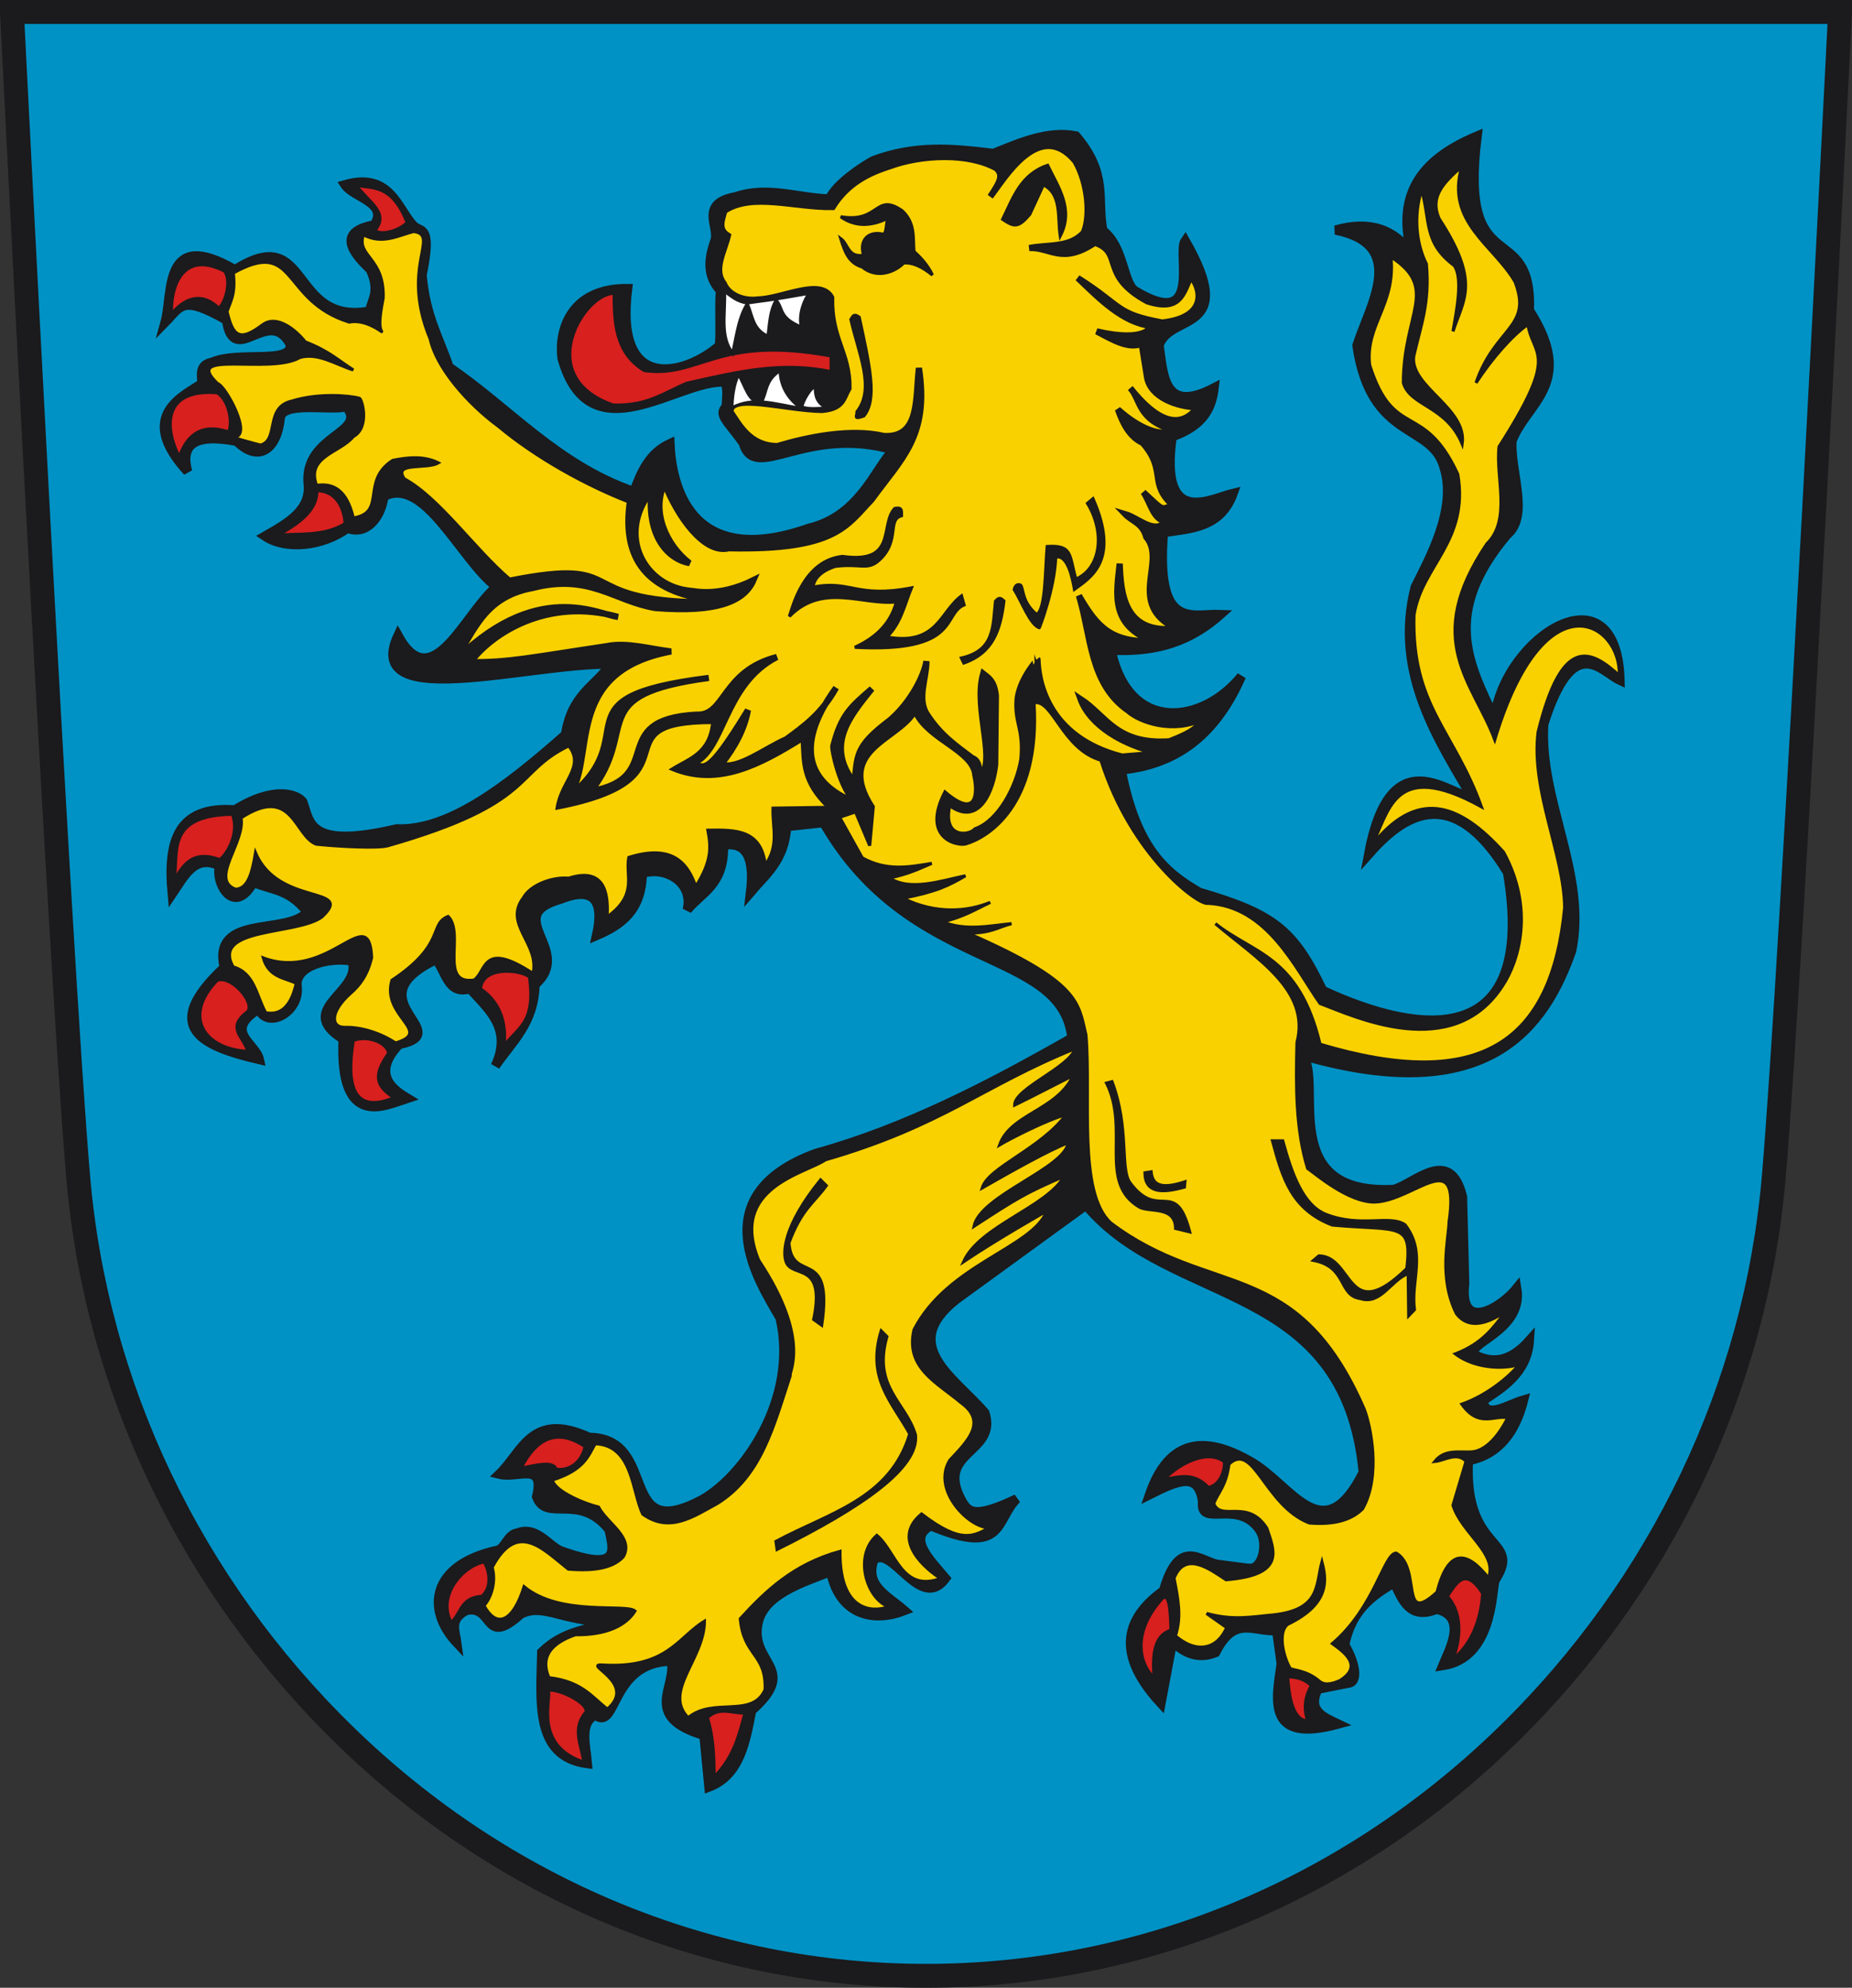 <?xml version="1.0" encoding="UTF-8" standalone="no"?>
<!-- Created with Inkscape (http://www.inkscape.org/) -->
<svg
   xmlns:dc="http://purl.org/dc/elements/1.1/"
   xmlns:cc="http://creativecommons.org/ns#"
   xmlns:rdf="http://www.w3.org/1999/02/22-rdf-syntax-ns#"
   xmlns:svg="http://www.w3.org/2000/svg"
   xmlns="http://www.w3.org/2000/svg"
   xmlns:sodipodi="http://sodipodi.sourceforge.net/DTD/sodipodi-0.dtd"
   xmlns:inkscape="http://www.inkscape.org/namespaces/inkscape"
   version="1.0"
   width="633.173"
   height="679.441"
   id="svg2784"
   sodipodi:version="0.32"
   inkscape:version="0.46"
   sodipodi:docname="schöm.svg"
   inkscape:output_extension="org.inkscape.output.svg.inkscape">
  <rect width="100%" height="100%" fill="#333333" stroke="none"/>
  <sodipodi:namedview
     inkscape:window-height="850"
     inkscape:window-width="1424"
     inkscape:pageshadow="2"
     inkscape:pageopacity="0.0"
     guidetolerance="10.0"
     gridtolerance="10.0"
     objecttolerance="10.0"
     borderopacity="1.0"
     bordercolor="#666666"
     pagecolor="#ffffff"
     id="base"
     showgrid="false"
     inkscape:zoom="0.69033779"
     inkscape:cx="106.80801"
     inkscape:cy="333.1604"
     inkscape:window-x="0"
     inkscape:window-y="14"
     inkscape:current-layer="svg2784"
     showguides="true"
     inkscape:guide-bbox="true" />
  <defs
     id="defs2786">
    <inkscape:perspective
       sodipodi:type="inkscape:persp3d"
       inkscape:vp_x="0 : 339.72055 : 1"
       inkscape:vp_y="0 : 1000 : 0"
       inkscape:vp_z="633.17328 : 339.72055 : 1"
       inkscape:persp3d-origin="316.58664 : 226.48037 : 1"
       id="perspective25" />
    <clipPath
       id="clipPath223">
      <path
         d="M 404.161,505.122 L 404.161,338.712 L 559.342,338.712 L 559.342,505.122"
         id="path225" />
    </clipPath>
    <inkscape:perspective
       id="perspective2462"
       inkscape:persp3d-origin="372.04724 : 350.78739 : 1"
       inkscape:vp_z="744.09448 : 526.18109 : 1"
       inkscape:vp_y="0 : 1000 : 0"
       inkscape:vp_x="0 : 526.18109 : 1"
       sodipodi:type="inkscape:persp3d" />
    <inkscape:perspective
       id="perspective8672"
       inkscape:persp3d-origin="372.04724 : 350.78739 : 1"
       inkscape:vp_z="744.09448 : 526.18109 : 1"
       inkscape:vp_y="0 : 1000 : 0"
       inkscape:vp_x="0 : 526.18109 : 1"
       sodipodi:type="inkscape:persp3d" />
    <inkscape:perspective
       id="perspective3387"
       inkscape:persp3d-origin="372.04724 : 350.78739 : 1"
       inkscape:vp_z="744.09448 : 526.18109 : 1"
       inkscape:vp_y="0 : 1000 : 0"
       inkscape:vp_x="0 : 526.18109 : 1"
       sodipodi:type="inkscape:persp3d" />
  </defs>
  <path
     d="M 1.376,5.52 C 1.376,5.52 17.549,328.394 24.037,403.875 C 30.198,475.584 62.547,543.303 115.123,594.557 C 169.524,647.594 240.106,676.795 313.876,676.795 C 387.642,676.795 458.236,647.594 512.629,594.557 C 565.205,543.303 597.55,475.584 603.707,403.875 C 610.199,328.394 626.384,5.52 626.384,5.52 L 1.376,5.52"
     id="path255"
     style="fill:#0067a9;fill-opacity:1;fill-rule:nonzero;stroke:none" />
  <path
     d="M 4.083,4.083 C 4.083,4.083 20.255,326.957 26.743,402.438 C 32.904,474.147 65.253,541.867 117.829,593.12 C 172.23,646.157 242.812,675.358 316.583,675.358 C 390.349,675.358 460.943,646.157 515.336,593.12 C 567.912,541.867 600.257,474.147 606.414,402.438 C 612.906,326.957 629.09,4.083 629.09,4.083 L 4.083,4.083 z"
     id="path393"
     style="fill:#0092c5;fill-opacity:1;stroke:#1b1a1c;stroke-width:8.166;stroke-linecap:butt;stroke-linejoin:miter;stroke-miterlimit:4;stroke-dasharray:none;stroke-opacity:1" />
  <path
     style="fill:#1b1a1c;fill-opacity:1;fill-rule:evenodd;stroke:#1b1a1c;stroke-width:3.183;stroke-linecap:butt;stroke-linejoin:miter;stroke-miterlimit:4;stroke-dasharray:none;stroke-opacity:1"
     d="M 429.596,536.466 L 415.727,534.641 C 409.448,532.821 402.865,526.153 397.796,543.711 C 387.199,551.342 379.235,563.205 396.905,582.242 L 400.874,561.113 C 404.511,564.806 409.459,567.379 415.578,564.867 C 422.121,552.006 428.282,557.84 436.481,557.369 L 438.043,568.708 C 436.027,582.049 433.384,595.867 457.503,589.296 C 452.445,586.891 446.919,584.754 450.547,577.387 L 460.803,575.345 C 464.568,575.152 463.419,568.371 459.717,562.225 C 462.154,550.312 469.233,545.362 476.694,540.986 C 479.505,547.233 482.15,553.747 491.182,550.042 C 502.002,552.603 495.339,564.145 493.232,569.335 C 510.424,566.703 509.897,544.434 511.105,540.197 C 520.823,525.4 500.424,531.118 502.014,499.283 C 512.455,497.205 518.113,489.546 520.897,478.534 C 515.425,480.101 507.811,485.417 507.043,478.751 C 513.588,474.454 522.145,469.294 522.865,458.214 C 516.053,465.857 510.195,465.864 504.652,463.343 C 499.545,459.438 521.082,455.363 518.552,440.341 C 513.29,446.926 498.786,455.874 500.743,438.646 L 499.994,409.08 C 495.746,391.421 483.352,404.914 476.437,406.574 C 436.227,408.562 452.457,370.24 445.417,360.77 C 509.343,379.193 528.274,350.562 537.309,325.024 C 542.774,299.004 526.116,273.565 527.784,247.48 C 537.929,215.604 547.392,229.53 553.842,232.532 C 552.797,193.066 514.402,217.549 510.95,245.444 C 502.14,226.837 492.646,209.58 515.268,182.74 C 522.942,176.358 516.375,161.432 516.908,150.766 C 521.867,137.545 538.994,131.168 522.865,106.084 C 523.971,73.902 498.639,97.061 504.993,46.509 C 487.71,53.766 476.733,64.964 482.652,86.722 C 476.798,78.389 468.317,75.311 456.636,78.633 C 481.6,83.679 468.437,104.051 463.933,118.096 C 468.662,150.859 489.584,144.477 493.72,159.799 C 498.357,174.164 488.18,191.808 483.841,200.709 C 476.325,230.049 492.006,253.107 503.161,272.403 C 495.595,272.085 475.373,251.765 467.908,292.011 C 479.229,279.208 496.06,266.472 515.418,298.215 C 525.63,358.926 485.886,354.243 452.193,338.545 C 442.356,317.944 435.582,312.447 410.037,305.011 C 398.96,298.562 388.509,290.506 383.313,263.167 C 400.215,261.452 414.779,253.195 424.416,231.139 C 411.098,247.633 385.893,250.839 379.884,222.257 C 392.346,222.731 404.807,221.112 417.269,210.041 C 407.412,209.65 395.097,215.814 397.757,182.043 C 407.225,180.625 417.307,180.434 421.587,168.639 C 413.962,170.444 396.308,180.763 400.736,149.277 C 411.617,145.458 414.309,139.3 415.083,132.593 C 398.039,141.438 397.802,128.894 396.267,117.999 C 400.057,106.848 423.513,114.205 405.204,82.254 C 402.21,86.419 411.528,113.524 388.136,99.464 C 383.917,96.928 384.362,84.346 377.055,78.825 C 374.879,68.293 379.088,59.585 367.819,46.455 C 358.436,44.621 349.053,48.628 339.671,52.466 C 325.273,50.708 313.011,49.595 298.613,54.916 C 295.584,56.552 286.049,62.56 283.567,68.021 C 272.43,67.682 262.575,63.501 251.438,67.291 C 238.73,69.565 246.223,77.791 244.381,82.415 C 242.095,88.881 241.752,94.48 246.417,99.461 C 245.731,101.113 246.578,117.564 245.811,118.271 C 234.592,128.013 209.964,135.144 214.562,98.637 C 194.574,98.499 190.994,113.523 192.159,122.468 C 201.626,156.195 231.848,129.476 247.94,130.604 C 248.908,133.435 248.412,136.265 248.284,139.096 C 245.302,141.676 248.96,144.163 254.086,151.377 C 258.071,165.291 275.136,145.054 305.415,153.745 C 299.112,160.474 293.833,176.402 276.583,180.569 C 235.138,195.144 229.594,164.704 229.033,151.644 C 222.001,154.905 219.184,161.328 216.757,168.043 C 190.526,158.989 174.454,139.775 153.497,125.446 C 150.179,115.469 145.512,108.19 144.294,94.012 C 147.876,76.523 143.773,79.535 141.483,77.237 C 135.963,71.695 133.616,58.636 117.909,63.159 C 120.855,67.597 132.863,69.188 128.001,76.848 C 117.322,78.851 117.975,84.081 126.596,92.079 C 130.018,99.466 127.244,102.206 126.343,106.351 C 98.715,111.294 106.325,75.61 80.332,92.209 C 55.431,77.718 59.242,100.109 56.436,110.239 C 62.025,104.57 62.177,100.762 77.444,109.408 C 79.899,126.236 91.887,104.135 99.212,117.678 C 100.215,124.71 81.37,119.842 72.408,123.867 C 68.171,124.684 68.818,127.944 69.115,131.027 C 62.871,135.346 46.503,141.95 64.134,161.192 C 61.726,152.403 65.817,147.946 80.941,150.844 C 88.525,158.389 94.792,153.411 95.792,142.971 C 96.373,136.904 113.492,140.542 118.392,138.992 C 125.871,148.119 104.088,148.587 105.336,165.143 C 106.514,174.232 98.544,178.747 90.582,183.266 C 97.661,188.027 110.186,186.813 118.787,180.554 C 125.258,183.093 130.245,176.991 131.235,169.689 C 145.15,162.437 157.323,191.042 169.708,200.621 C 159.018,209.378 147.793,238.64 136.064,217.255 C 123.744,243.631 180.513,226.631 208.777,226.991 C 203.48,234.715 195.53,237.13 193.35,251.088 C 173.23,268.856 153.432,284.05 135.625,283.322 C 105.151,290.436 106.094,281.013 103.501,274.04 C 101.658,271.604 93.871,268.408 80.315,276.831 C 60.908,275.456 57.187,287.154 58.882,305.584 C 63.009,299.505 66.456,291.894 75.077,295.926 C 73.424,301.93 80.037,313.422 86.635,301.564 C 92.769,304.3 98.903,303.79 105.037,311.792 C 97.927,319.841 72.434,312.223 76.667,330.692 C 54.478,351.375 69.355,357.644 88.685,362.181 C 87.476,356.596 76.15,352.568 88.455,344.904 C 91.431,351.952 102.66,345.974 101.578,337.102 C 100.734,330.18 112.28,327.046 120.426,328.487 C 123.778,339.133 100.702,344.909 117.313,355.157 C 115.977,386.174 131.529,377.893 139.309,375.397 C 135.453,373.06 126.31,367.66 136.488,356.989 C 156.544,352.923 120.276,341.85 149.029,328.003 C 152.499,331.927 153.021,340.27 160.663,337.936 C 167.103,345.137 175.282,351.549 169.347,364.376 C 174.92,356.151 182.548,349.983 182.916,336.554 C 196.489,324.851 171.103,313.118 191.61,307.371 C 203.273,302.679 206.596,308.169 203.948,319.772 C 212.233,316.223 219.38,311.374 219.572,298.575 C 227.335,295.887 237.292,301.548 234.959,311.008 C 239.996,304.922 247.657,302.511 247.336,288.922 C 255.316,287.55 257.991,293.473 256.61,304.973 C 261.816,298.861 268.173,294.188 268.948,282.538 L 281.575,281.163 C 311.227,332.979 363.177,323.487 366.48,354.812 C 338.265,370.906 309.638,385.764 278.895,394.273 C 240.137,408.591 259.396,437.833 266.691,450.458 C 273.196,478.204 254.007,504.954 239.882,512.687 C 210.61,528.181 225.737,491.563 201.411,491.305 C 181.683,482.218 178.562,496.381 170.689,503.89 C 177.129,505.501 186.433,499.398 183.468,511.591 C 186.621,520.571 198.078,510.012 208.259,522.883 C 209.615,529.702 212.602,537.574 191.841,530.125 C 187.838,528.689 183.43,521.41 176.999,523.989 C 173.435,524.406 172.734,529.321 170.043,529.908 C 147.337,534.859 145.49,550.164 156.206,561.567 C 155.706,557.703 153.415,553.641 159.357,550.493 C 168.966,548.343 165.168,563.357 178.003,551.744 C 185.749,547.716 192.433,554.361 208.605,554.39 C 200.813,557.331 193.022,557.18 185.23,564.689 C 184.849,581.863 182.68,600.466 200.82,602.823 C 200.276,596.43 198.019,589.01 203.503,586.234 C 211.119,592.007 208.503,568.19 229.456,567.795 C 231.615,576.436 219.219,586.789 240.668,593.161 L 242.381,610.832 C 253.1,606.791 254.952,594.978 256.953,584.709 C 273.702,570.035 255.898,568.726 259.244,554.39 C 261.574,545.281 272.956,541.344 283.982,537.205 C 287.212,552.744 299.35,554.415 309.249,550.504 C 303.506,545.454 295.605,542.082 298.727,533.233 C 305.021,527.749 314.715,551.205 323.287,539.496 C 317.626,532.778 310.333,525.763 318.216,521.507 C 343.535,532.21 340.259,519.59 347.597,512.311 C 333.821,518.889 331.175,517.173 328.965,513.254 C 319.196,495.927 341.269,496.948 336.692,482.899 C 326.399,470.801 306.807,459.841 327.161,443.99 L 371.273,411.94 C 400.728,447.162 459.779,437.131 466.096,503.247 C 452.248,530.799 441.522,507.284 427.433,499.504 C 411.905,490.58 399.592,491.758 392.995,510.901 C 403.355,505.674 409.731,503.238 411.166,513.311 C 410.025,522.771 424.13,511.303 431.425,524.197"
     id="path2470"
     sodipodi:nodetypes="ccccccccccccccccccccccccccccccccccccccccccccccccccccccsccccccccccccccccccccsccccccccccccscccccccccccccccccccsccccccccccccccccccccccccscsccccccccccccccccccscccccccc" />
  <path
     style="fill:#f9d100;fill-opacity:1;fill-rule:evenodd;stroke:#1b1a1c;stroke-width:1.061px;stroke-linecap:butt;stroke-linejoin:miter;stroke-opacity:1"
     d="M 241.034,205.386 C 194.758,204.944 216.104,189.593 174.237,197.933 C 162.225,187.687 150.213,170.189 138.201,163.66 C 134.16,157.759 146.04,160.547 149.833,158.207 C 145.066,155.844 139.743,156.265 134.284,157.362 C 123.239,164.453 132.322,175.188 120.785,177.064 C 118.562,167.485 113.953,165.062 108.25,165.922 C 104.433,156.045 116.413,154.675 120.785,149.208 C 126.611,146.042 123.681,135.944 122.786,136.124 C 119.079,135.118 108.44,134.363 99.858,137.087 C 90.423,139.098 95.544,150.43 89.071,152.147 C 89.071,152.147 78.096,149.318 79.953,149.326 C 86.552,149.355 77.201,131.913 74.357,131.101 C 61.879,119.243 92.35,128.138 102.441,122.22 C 108.556,120.382 114.671,124.505 120.785,126.458 C 115.666,123.259 112.602,120.06 104.357,116.862 C 101.241,112.956 94.711,107.323 89.752,111.051 C 82.025,116.859 79.661,115.187 77.607,106.494 C 78.763,102.96 80.58,100.747 79.775,93.291 C 101.731,81.115 95.868,102.774 119.392,110.089 C 124.936,108.923 130.79,113.605 130.7,113.523 C 128.922,111.891 130.463,104.89 130.999,101.851 C 131.442,87.925 121.759,87.76 124.213,80.232 C 130.811,83.731 136.233,80.367 141.475,79.126 C 150.649,80.455 136.764,91.106 147.106,115.947 C 149.233,125.639 159.702,137.848 170.345,145.661 C 183.334,156.539 200.578,165.976 214.807,171.493 C 212.269,189.559 219.166,201.963 241.034,205.386 z"
     id="path3246"
     sodipodi:nodetypes="cccccccccccsccccscccsccccccc" />
  <path
     style="fill:#d8201f;fill-opacity:1;fill-rule:evenodd;stroke:#1b1a1c;stroke-width:1.061px;stroke-linecap:butt;stroke-linejoin:miter;stroke-opacity:1"
     d="M 128.207,78.714 C 129.884,80.537 136.069,79.182 139.203,76.096 C 133.879,62.494 126.985,64.583 121.661,63.267 C 126.18,69.288 133.136,72.692 128.207,78.714 z"
     id="path3248"
     sodipodi:nodetypes="cccc" />
  <path
     style="fill:#d8201f;fill-opacity:1;fill-rule:evenodd;stroke:#1b1a1c;stroke-width:1.061px;stroke-linecap:butt;stroke-linejoin:miter;stroke-opacity:1"
     d="M 74.764,105.293 C 76.866,103.982 79.298,96.344 76.844,92.694 C 61.92,85.114 58.247,98.835 58.634,107.296 C 62.77,102.399 68.45,99.335 74.764,105.293 z"
     id="path3250"
     sodipodi:nodetypes="cccc" />
  <path
     style="fill:#d8201f;fill-opacity:1;fill-rule:evenodd;stroke:#1b1a1c;stroke-width:1.215px;stroke-linecap:butt;stroke-linejoin:miter;stroke-opacity:1"
     d="M 78.089,147.737 C 79.76,145.546 78.709,136.829 74.234,134.153 C 54.141,132.653 56.793,148.026 61.342,156.412 C 63.5,149.761 68.246,144.323 78.089,147.737 z"
     id="path3252"
     sodipodi:nodetypes="cccc" />
  <path
     style="fill:#d8201f;fill-opacity:1;fill-rule:evenodd;stroke:#1b1a1c;stroke-width:1.061px;stroke-linecap:butt;stroke-linejoin:miter;stroke-opacity:1"
     d="M 94.957,182.915 C 101.496,179.334 108.532,174.692 108.309,167.73 C 114.86,167.705 117.67,173.479 117.996,178.988 C 110.753,183.448 102.2,182.312 94.957,182.915 z"
     id="path3254"
     sodipodi:nodetypes="cccc" />
  <path
     style="fill:#d8201f;fill-opacity:1;fill-rule:evenodd;stroke:#1b1a1c;stroke-width:1.061px;stroke-linecap:butt;stroke-linejoin:miter;stroke-opacity:1"
     d="M 209.974,100.283 C 209.994,109.912 210.218,120.612 220.316,126.675 C 239.463,129.276 245.044,114.43 284.156,121.682 L 284.156,127.031 C 267.146,123.548 252.888,126.927 234.939,130.954 C 227.246,134.049 221.667,138.834 209.617,138.444 C 181.7,128.741 199.945,99.895 209.974,100.283 z"
     id="path3416"
     sodipodi:nodetypes="ccccccc" />
  <path
     style="fill:#f9d100;fill-opacity:1;fill-rule:evenodd;stroke:#1b1a1c;stroke-width:1.061px;stroke-linecap:butt;stroke-linejoin:miter;stroke-opacity:1"
     d="M 194.445,254.95 C 200.121,262.044 191.821,266.965 190.455,276.234 C 241.37,266.4 203.256,247.096 243.664,246.968 C 242.579,257.644 235.468,259.284 229.697,262.931 C 245.6,269.568 259.983,261.768 274.26,252.954 C 274.649,260.75 274.148,267.391 283.129,275.967 L 264.283,276.234 C 264.048,282.932 266.511,288.931 261.623,295.701 C 260.269,283.593 251.555,283.613 242.024,283.773 C 243.095,289.667 243.452,294.115 237.901,303.061 C 235.396,296.155 230.871,288.083 214.976,293.084 C 213.758,299.399 218.218,305.824 207.569,313.437 C 207.815,307.917 208.156,295.779 194.445,300.178 C 188.459,299.677 181.231,302.676 178.972,306.829 C 171.991,315.907 184.583,322.498 182.25,332.772 C 164.795,321.33 166.508,331.824 162.121,334.987 C 149.854,336.842 158.959,319.042 153.208,313.258 C 146.587,315.896 152.55,322.775 134.007,335.067 C 130.304,347.492 148.368,352.587 135.241,356.515 C 130.312,353.273 123.806,351.019 117.867,351.166 C 113.181,351.283 112.521,345.989 119.951,339.421 C 123.005,336.763 125.641,333.27 127.048,327.319 C 126.184,307.622 112.612,335.791 90.021,327.448 C 91.948,334.014 97.095,334.141 101.328,336.095 C 100.616,338.621 98.81,347.744 90.815,346.162 C 87.546,340.09 86.957,332.55 79.673,330.493 C 72.211,316.861 101.168,319.727 109.975,313.481 C 121.712,302.602 95.209,310.029 87.36,291.532 C 86.274,298.081 84.837,303.928 80.487,303.949 C 71.513,300.562 83.918,287.908 82.394,279.557 C 100.138,268.013 100.642,285.825 108.158,288.558 C 115.355,289.298 129.326,290.098 132.723,289.047 C 183.422,274.537 175.424,264.142 194.445,254.95 z"
     id="path3418"
     sodipodi:nodetypes="cccccccccccccccccccsccccccccccccc" />
  <path
     style="fill:#d8201f;fill-opacity:1;fill-rule:evenodd;stroke:#1b1a1c;stroke-width:1.061px;stroke-linecap:butt;stroke-linejoin:miter;stroke-opacity:1"
     d="M 59.581,300.688 C 61.886,297.546 64.749,289.903 75.11,293.855 C 77.276,292.436 82.075,284.996 79.458,278.327 C 56.906,278.702 60.964,290.904 59.581,300.688 z"
     id="path3420"
     sodipodi:nodetypes="cccc" />
  <path
     style="fill:#d8201f;fill-opacity:1;fill-rule:evenodd;stroke:#1b1a1c;stroke-width:1.061px;stroke-linecap:butt;stroke-linejoin:miter;stroke-opacity:1"
     d="M 74.178,335.161 C 62.42,347.308 69.626,358.598 84.738,359.386 C 83.257,354.156 77.178,351.408 84.738,345.721 C 87.191,342.419 78.713,333.023 74.178,335.161 z"
     id="path3422"
     sodipodi:nodetypes="cccc" />
  <path
     style="fill:#d8201f;fill-opacity:1;fill-rule:evenodd;stroke:#1b1a1c;stroke-width:1.061px;stroke-linecap:butt;stroke-linejoin:miter;stroke-opacity:1"
     d="M 120.764,355.659 C 118.04,372.672 121.74,380.556 134.74,375.225 C 128.877,371.396 127.197,367.958 132.876,360.007 C 132.288,356.153 125.281,353.749 120.764,355.659 z"
     id="path3424"
     sodipodi:nodetypes="cccc" />
  <path
     style="fill:#d8201f;fill-opacity:1;fill-rule:evenodd;stroke:#1b1a1c;stroke-width:1.061px;stroke-linecap:butt;stroke-linejoin:miter;stroke-opacity:1"
     d="M 164.244,337.956 C 171.63,342.994 173.083,350.602 172.319,357.522 C 177.005,351.094 183.222,349.898 181.015,333.919 C 178.227,331.536 165.09,329.911 164.244,337.956 z"
     id="path3426"
     sodipodi:nodetypes="cccc" />
  <path
     style="fill:#f9d100;fill-opacity:1;fill-rule:evenodd;stroke:#1b1a1c;stroke-width:1.061px;stroke-linecap:butt;stroke-linejoin:miter;stroke-opacity:1"
     d="M 367.601,358.431 C 335.886,371.221 322.471,384.768 282.173,396.443 C 275.44,401.101 249.078,405.896 259.375,430.756 C 277.428,457.926 269.5,469.101 270.149,470.271 C 264.391,487.781 260.206,504.604 245.22,513.911 C 237.029,518.367 228.958,524.143 219.763,517.548 C 216.01,509.804 216.435,493.972 203.476,493.479 C 201.113,497.518 199.877,502.397 188.793,505.895 C 189.677,509.501 198.534,513.594 204.61,515.123 C 207.557,520.763 216.792,525.505 213.096,532.094 C 210.108,535.38 204.577,537.213 194.306,536.337 C 185.619,529.525 176.931,519.492 168.243,535.731 C 169.537,539.994 168.316,545.584 165.467,548.811 C 170.044,557.252 175.639,553.749 179.174,542.379 C 191.562,552.6 214.058,548.029 217.084,550.669 C 213.938,555.723 207.145,558.9 196.731,558.763 C 188.3,561.694 184.608,566.348 187.639,573.447 C 198.865,574.758 202.273,579.979 207.641,584.22 C 218.104,575.309 199.063,568.697 205.856,569.113 C 228.134,570.478 231.791,559.606 240.84,554.169 C 240.778,567.053 226.483,578.185 235.268,587.152 C 243.812,579.976 257.17,587.512 261.585,577.553 C 262.023,565.147 254.299,566.275 253.099,553.308 C 261.841,543.761 271.253,534.692 287.178,530.276 C 286.992,553.622 301.287,550.386 303.817,549.144 C 296.519,546.709 291.655,532.042 299.77,524.821 C 306.25,530.192 308.287,544.485 321.609,539.544 C 317.156,536.791 304.176,526.466 315.059,517.508 C 328.692,527.958 332.88,525.066 338.307,522.181 C 331.291,522.337 318.458,509.238 324.743,499.104 C 330.866,492.563 337.618,486.022 328.59,479.48 C 320.277,472.502 309.448,467.541 312.498,454.512 C 324.134,431.981 352.963,426.701 357.957,413.902 C 357.59,414.052 340.767,423.635 329.47,431.227 C 335.007,418.975 357.901,412.687 363.866,402.058 C 350.733,407.715 347.849,409.47 333.003,419.141 C 335.279,408.556 363.921,399.482 365.23,390.592 C 358.788,393.008 345.626,400.438 335.824,406.023 C 337.922,399.009 355.981,392.616 364.524,380.97 C 358.058,382.71 345.758,388.983 341.768,391.324 C 345.545,380.678 361.36,379.618 366.947,367.635 C 366.585,367.689 353.087,374.73 346.894,377.738 C 346.845,372.081 365.62,364.919 367.601,358.431 z"
     id="path3428"
     sodipodi:nodetypes="ccccccccccccccccccscccccccccccccccccccccccc" />
  <path
     style="fill:#d8201f;fill-opacity:1;fill-rule:evenodd;stroke:#1b1a1c;stroke-width:1.061px;stroke-linecap:butt;stroke-linejoin:miter;stroke-opacity:1"
     d="M 154.241,554.631 C 157.821,551.32 157.423,546.102 164.798,545.638 C 169.008,541.727 166.543,535.471 165.58,533.907 C 158.781,534.956 149.226,544.971 154.241,554.631 z"
     id="path3430"
     sodipodi:nodetypes="cccc" />
  <path
     style="fill:#d8201f;fill-opacity:1;fill-rule:evenodd;stroke:#1b1a1c;stroke-width:1.061px;stroke-linecap:butt;stroke-linejoin:miter;stroke-opacity:1"
     d="M 178.093,501.844 C 183.261,500.846 189.047,499.231 190.214,502.235 C 197.653,502.973 199.937,495.833 199.989,494.415 C 190.491,488.094 183.423,491.493 178.093,501.844 z"
     id="path3432"
     sodipodi:nodetypes="cccc" />
  <path
     style="fill:#d8201f;fill-opacity:1;fill-rule:evenodd;stroke:#1b1a1c;stroke-width:1.061px;stroke-linecap:butt;stroke-linejoin:miter;stroke-opacity:1"
     d="M 187.477,577.7 C 188.484,581.177 182.428,596.585 199.598,602.334 C 198.874,596.599 195.372,590.865 200.38,585.13 C 201.071,582.135 191.401,577.293 187.477,577.7 z"
     id="path3434"
     sodipodi:nodetypes="cccc" />
  <path
     style="fill:#d8201f;fill-opacity:1;fill-rule:evenodd;stroke:#1b1a1c;stroke-width:1.061px;stroke-linecap:butt;stroke-linejoin:miter;stroke-opacity:1"
     d="M 241.827,587.085 C 243.974,593.862 244.059,600.64 244.173,607.417 C 251.254,600.118 252.667,592.82 254.731,585.521 C 250.43,585.75 246.128,583.155 241.827,587.085 z"
     id="path3436"
     sodipodi:nodetypes="cccc" />
  <path
     style="fill:#1b1a1c;fill-opacity:1;fill-rule:evenodd;stroke:#1b1a1c;stroke-width:1.061px;stroke-linecap:butt;stroke-linejoin:miter;stroke-opacity:1"
     d="M 303.216,456.878 L 301.261,454.923 C 296.325,471.125 304.807,478.988 311.036,490.114 C 304.381,512.393 283.488,517.097 265.288,526.869 L 265.679,529.606 C 294.596,515.212 314.209,501.781 312.991,490.505 C 309.721,479.305 298.25,474.255 303.216,456.878 z"
     id="path3438"
     sodipodi:nodetypes="ccccccc" />
  <path
     style="fill:#1b1a1c;fill-opacity:1;fill-rule:evenodd;stroke:#1b1a1c;stroke-width:1.061px;stroke-linecap:butt;stroke-linejoin:miter;stroke-opacity:1"
     d="M 280.537,403.31 L 282.492,405.265 C 278.238,411.179 273.984,413.303 269.73,424.807 C 270.705,439.267 284.959,425.622 280.928,452.968 L 278.191,451.013 C 282.351,430.957 270.878,437.057 268.774,431.332 C 267.574,428.065 267.86,418.992 280.537,403.31 z"
     id="path3440"
     sodipodi:nodetypes="cccccsc" />
  <path
     style="fill:#f9d100;fill-opacity:1;fill-rule:evenodd;stroke:#1b1a1c;stroke-width:1.061px;stroke-linecap:butt;stroke-linejoin:miter;stroke-opacity:1"
     d="M 499.787,56.902 C 494.146,75.886 510.703,83.77 517.97,96.299 C 524.044,111.925 511.162,111.829 504.636,130.848 C 510.091,122.505 516.906,114.71 522.361,110.891 C 524.209,122.122 533.362,120.157 512.515,152.668 C 511.291,163.304 516.807,177.661 508.346,185.885 C 486.046,218.968 503.746,233.269 511.037,252.824 C 528.052,196.49 554.38,212.987 553.612,230.925 C 543.721,221.898 534.001,217.1 525.85,250.252 C 523.388,270.199 534.714,292.124 534.942,310.257 C 530.484,356.168 506.113,373.305 451.298,356.928 C 444.054,326.562 428.405,326.083 415.537,315.712 C 429.751,327.722 448.057,338.462 443.419,356.322 C 443.036,371.304 442.983,386.155 447.055,399.356 C 449.631,401.16 461.068,411.06 470.088,410.872 C 483.651,410.361 499.275,391.023 495.425,417.616 C 495.243,423.673 491.799,436.803 497.969,449.057 C 503.557,456.303 512.544,449.508 514.732,448.377 C 510.658,453.724 506.932,459.187 497.584,462.776 C 505.233,468.531 516.098,467.754 519.536,466.265 C 515.751,470.932 508.042,477.089 499.787,479.969 C 505.596,488.072 510.521,483.723 515.52,484.539 C 512.293,491.055 507.708,496.216 502.681,496.313 C 498.188,496.401 493.739,495.524 490.547,499.55 C 493.831,499.242 498.106,496.127 501.232,499.479 L 496.757,514.517 C 499.793,524.16 512.198,531.084 508.879,539.368 C 501.378,529.905 495.182,529.246 491.302,544.217 C 478.378,556.08 486.087,536.007 477.361,530.882 C 473.165,530.85 470.155,549.289 455.541,561.81 C 459.222,564.492 466.444,569.392 457.965,574.522 C 456.718,574.981 453.331,576.582 451.103,574.683 C 446.559,570.811 442.331,571.088 441.039,570.269 C 438.036,564.748 437.169,557.091 440.388,555.127 C 455.015,548.055 453.41,539.624 451.949,533.913 C 449.824,541.708 451.577,550.145 435.539,551.978 C 427.995,552.648 421.661,554.039 412.507,551.49 L 419.396,556.339 C 416.287,563.48 409.469,565.613 401.834,559.177 C 404.075,552.599 402.66,546.02 401.375,539.442 C 405.205,529.881 413.714,536.417 419.174,539.974 C 439.446,538.321 435.739,530.213 433.115,522.397 C 426.492,511.97 417.461,520.271 414.931,513.911 C 416.743,509.687 419.158,507.873 420.165,500.429 C 428.65,492.486 432.376,514.655 447.661,520.578 C 456.019,521.258 462.02,519.582 465.845,515.729 C 472.237,504.415 468.555,487.322 466.451,481.787 C 443.457,428.886 414.028,443.93 379.777,418.038 C 368.384,407.742 373.08,374.964 371.262,353.75 C 368.616,342.646 369.391,335.761 330.717,318.885 C 338.666,319.115 341.264,316.834 345.834,315.712 C 338.043,316.474 330.348,318.3 322.196,315.106 C 329.35,313.45 333.522,310.8 338.561,308.439 C 331.003,311.568 320.091,312.696 308.648,307.012 C 320.288,304.762 324.292,302.695 330.076,299.347 C 321.928,301.043 311.099,304.792 304.083,300.096 C 310.822,298.705 314.332,296.854 318.559,295.104 C 310.783,296.431 303.039,297.855 294.777,293.214 L 287.042,279.345 L 292.497,277.527 L 297.345,289.043 L 298.558,275.709 C 286.179,256.741 306.775,253.488 312.761,243.928 C 317.342,253.285 332.337,257.015 332.933,265.049 C 333.676,267.913 335.671,281.443 323.057,270.682 C 314.85,286.641 327.363,289.26 330.185,288.453 C 337.399,286.392 355.735,275.652 353.518,240.221 C 359.906,238.83 363.16,256.037 376.391,259.853 C 386.758,292.747 409.998,309.7 412.984,308.771 C 433.317,309.75 442.936,331.13 451.298,342.987 C 462.941,347.364 496.63,363.444 513.728,336.926 C 519.338,328.508 524.62,310.585 514.038,291.275 C 498.58,274.101 484.141,269.488 468.683,289.383 C 474.96,278.449 475.634,258.74 506.454,275.738 C 496.951,249.393 482.557,241.243 483.422,210.248 C 486.052,193.318 502.282,185.024 498.398,162.099 C 486.654,136.756 476.506,150.771 468.269,124.787 C 466.634,111.109 477.247,104.234 475.543,87.814 C 492.182,98.626 479.843,106.947 479.785,130.848 C 482.172,138.939 494.398,138.531 499.906,151.722 C 501.623,139.459 482.088,132.283 483.319,121.845 C 485.755,111.087 488.851,103.713 487.665,90.238 C 484.171,83.316 483.193,73.634 486.039,64.9 C 489.053,75.216 486.618,82.928 497.141,90.741 C 500.306,94.958 497.948,106.397 496.757,113.27 C 500.288,102.322 506.241,96.588 492.012,74.747 C 488.824,67.438 493.094,62.737 499.787,56.902 z"
     id="path3442"
     sodipodi:nodetypes="ccccccccccccccccccccccsccccccccscccccccccccccccccccccccccccccccccsccccccccccccccccccccc" />
  <path
     style="fill:#f9d100;fill-opacity:1;fill-rule:evenodd;stroke:#1b1a1c;stroke-width:2.122;stroke-linecap:butt;stroke-linejoin:miter;stroke-miterlimit:4;stroke-dasharray:none;stroke-opacity:1"
     d="M 227.203,165.221 C 231.565,176.428 240.697,189.481 249.101,187.407 C 285.977,188.183 289.51,179.553 297.952,170.851 C 308.156,156.734 317.808,149.153 314.169,125.806 C 312.92,136.29 314.593,149.697 302.194,149.031 C 290.89,146.395 276.452,149.272 265.767,152.475 C 256.282,152.428 252.728,145.076 249.773,140.812 C 249.328,134.17 268.682,139.969 280.996,140.132 C 288.348,139.503 288.109,136.05 290.085,132.733 C 290.248,120.548 283.811,115.811 284.159,101.71 C 280.468,94.964 267.493,102.144 259.16,102.36 C 253.947,103.018 249.016,100.773 247.423,96.905 C 243.76,92.141 247.545,86.134 248.856,80.54 C 245.301,78.342 246.865,75.12 247.644,72.055 C 257.132,65.778 271.529,70.971 284.662,70.769 C 289.524,62.969 296.449,59.298 304.013,56.902 C 315.173,52.766 331.144,52.197 340.664,57.522 C 343.277,59.975 341.72,62.445 338.561,67.206 C 343.032,61.595 355.229,40.166 367.655,55.084 C 372.072,62.761 372.907,73.838 370.537,79.476 C 365.756,84.826 358.303,83.498 351.896,84.783 C 359.218,84.453 362.959,90.568 374.322,82.965 C 384.365,86.458 375.768,94.074 392.267,103.01 C 403.494,106.605 404.324,100.28 407.068,94.439 C 410.535,98.079 413.443,108.464 397.354,110.24 C 381.148,107.257 383.976,104.788 368.476,95.02 C 376.042,102.251 383.773,110.249 393.673,111.474 C 393.598,111.442 392.174,117.261 374.928,113.27 C 380.724,116.342 385.751,119.316 390.319,117.535 L 392.137,128.813 C 393.22,135.799 402.398,139.091 409.432,139.247 C 405.528,144.284 398.621,147.926 386.444,132.666 C 390.093,136.622 388.919,143.773 401.661,147.169 C 395.475,149.938 387.177,144.432 382.201,139.939 C 383.982,145.058 386.363,149.426 390.666,151.391 C 399.126,161.079 392.399,165.248 401.252,172.951 C 396.412,173.651 398.869,175.661 390.903,168.233 C 393.342,171.643 394.276,177.799 398.566,178.125 C 394.941,182.937 389.381,177.106 384.626,175.7 C 387.08,178.266 390.586,178.731 391.899,183.58 C 399.052,191.995 384.882,206.431 402.051,214.837 C 384.206,216.875 383.216,202.666 382.807,192.671 C 381.67,203.08 379.481,213.811 394.344,219.296 C 379.957,219.443 375.276,214.648 368.867,203.581 C 373.083,217.331 372.515,233.88 385.838,242.979 C 389.62,246.387 400.978,250.558 411.035,245.577 C 409.784,249.428 404.763,251.395 399.8,253.391 C 381.579,254.56 378.289,244.708 369.387,238.888 C 372.7,247.993 383.927,254.758 396.748,257.525 L 383.587,258.608 C 357.28,251.868 354.854,231.561 354.71,225.423 C 354.75,225.444 349.148,231.269 347.955,238.434 C 347.148,247.179 350.564,248.676 349.538,259.599 C 347.878,269.336 341.567,280.916 333.653,283.739 C 331.162,286.489 321.198,287.046 324.37,274.487 C 334.499,282.559 339.266,269.937 340.239,261.304 L 340.474,237.752 C 339.894,232.654 337.939,231.681 336.137,230.25 C 332.62,242.45 341.326,261.305 334.542,265.748 C 335.404,261.238 333.503,259.337 332.522,259.214 C 326.662,254.785 321.436,251.27 316.741,243.931 C 313.541,238.596 316.739,231.982 316.741,226.007 C 315.925,230.892 311.538,239.904 304.295,246.138 C 292.02,255.344 293.251,258.361 292.107,267.568 C 281.906,254.58 290.783,244.578 298.06,235.423 C 290.947,241.573 287.633,244.311 284.919,254.885 C 284.514,255.495 287.32,269.936 292.863,274.517 C 267.907,264.695 278.491,245.187 285.829,235.099 C 281.006,243.877 274.917,248.225 268.858,252.676 C 261.246,256.038 252.395,263.118 246.476,261.4 C 251.399,255.18 254.583,248.96 255.698,242.741 C 241.291,266.303 241.009,261.935 236.346,261.14 C 247.743,257.458 246.976,234.136 265.59,224.579 C 246.738,229.399 248.059,244.857 238.078,244.277 C 207.117,245.926 228.298,265.876 201.992,270.426 C 218.894,249.125 199.323,237.502 242.343,231.721 C 188.355,238.458 221.662,250.902 193.984,272.719 C 204.412,260.694 191.435,229.814 229.44,222.673 C 222.077,221.825 214.329,219.435 207.533,220.855 C 182.193,224.617 173.751,226.527 160.862,226.332 C 168.218,216.428 187.239,204.136 211.277,210.855 C 205.047,210.336 182.999,197.005 153.783,227.63 C 161.629,218.433 163.796,204.28 182.118,200.985 C 201.554,195.967 210.063,205.518 224.006,207.824 C 245.402,209.572 254.568,205.416 257.602,198.3 C 245.251,204.441 236.752,201.834 236.236,201.957 C 220.595,200.688 210.471,183.206 222.723,167.724 C 221.108,183.117 228.122,191.007 235.75,192.504 C 227.802,186.407 222.529,174.76 227.203,165.221 z"
     id="path3444"
     sodipodi:nodetypes="ccccccccccccccccccccccccccccccccccccccccccccccccccccccccccccccccccccccccccccccccccccccccc" />
  <path
     style="fill:#d8201f;fill-opacity:1;fill-rule:evenodd;stroke:#1b1a1c;stroke-width:1.061px;stroke-linecap:butt;stroke-linejoin:miter;stroke-opacity:1"
     d="M 397.963,505.656 C 403.193,500.161 412.886,495.224 418.613,499.645 C 418.844,502.335 417.298,507.687 413.113,508.456 C 408.063,503.004 403.013,504.948 397.963,505.656 z"
     id="path3446"
     sodipodi:nodetypes="cccc" />
  <path
     style="fill:#d8201f;fill-opacity:1;fill-rule:evenodd;stroke:#1b1a1c;stroke-width:1.061px;stroke-linecap:butt;stroke-linejoin:miter;stroke-opacity:1"
     d="M 397.068,546.696 C 385.851,559.397 390.655,570.251 394.554,573.399 C 393.999,565.716 394.503,559.011 400.337,557.226 C 400.16,549.883 399.695,543.752 397.068,546.696 z"
     id="path3448"
     sodipodi:nodetypes="cccc" />
  <path
     style="fill:#d8201f;fill-opacity:1;fill-rule:evenodd;stroke:#1b1a1c;stroke-width:1.061px;stroke-linecap:butt;stroke-linejoin:miter;stroke-opacity:1"
     d="M 440.204,573.126 C 440.665,578.446 441.49,588.057 447.1,588.227 C 445.406,583.305 446.577,579.089 448.359,576.154 C 445.641,573.582 442.923,573.257 440.204,573.126 z"
     id="path3450"
     sodipodi:nodetypes="cccc" />
  <path
     style="fill:#d8201f;fill-opacity:1;fill-rule:evenodd;stroke:#1b1a1c;stroke-width:1.061px;stroke-linecap:butt;stroke-linejoin:miter;stroke-opacity:1"
     d="M 494.802,545.665 C 499.027,550.15 500.199,558.039 496.712,567.105 C 501.926,563.074 506.141,555.625 506.916,544.689 C 500.905,535.192 497.877,541.188 494.802,545.665 z"
     id="path3452"
     sodipodi:nodetypes="cccc" />
  <path
     style="fill:#19181a;fill-opacity:1;fill-rule:evenodd;stroke:#1b1a1c;stroke-width:1.061px;stroke-linecap:butt;stroke-linejoin:miter;stroke-opacity:1"
     d="M 435.044,389.956 L 438.559,389.956 C 441.612,401.124 445.413,411.967 453.316,415.085 C 465.235,419.787 475.275,415.063 480.375,418.674 C 487.746,428.337 482.241,437.614 483.581,447.653 L 481.612,449.703 L 481.433,435.287 C 475.257,437.806 472.087,446.081 465.08,443.862 C 457.503,442.798 460.742,433.084 449.102,430.812 L 450.925,429.267 C 462.8,429.449 460.343,453.666 480.977,433.611 C 482.852,417.391 478.373,420.834 455.497,418.739 C 441.513,413.329 438.524,402.72 435.044,389.956 z"
     id="path3454"
     sodipodi:nodetypes="ccscccccccccc" />
  <path
     style="fill:#1b1a1c;fill-opacity:1;fill-rule:evenodd;stroke:#1b1a1c;stroke-width:1.061px;stroke-linecap:butt;stroke-linejoin:miter;stroke-opacity:1"
     d="M 342.787,74.965 C 346.741,77.622 348.124,77.935 352.078,73.247 L 356.728,63.174 C 363.095,66.401 361.501,74.272 362.478,80.644 C 367.166,71.579 361.906,64.173 358.164,56.514 C 348.952,59.6 346.379,67.664 342.787,74.965 z"
     id="path3224"
     sodipodi:nodetypes="cccccc" />
  <path
     style="fill:#1b1a1c;fill-opacity:1;fill-rule:evenodd;stroke:#1b1a1c;stroke-width:1.061px;stroke-linecap:butt;stroke-linejoin:miter;stroke-opacity:1"
     d="M 287.433,81.555 C 288.721,85.775 290.108,89.909 294.751,91.252 C 300.112,95.659 306.376,92.61 308.96,89.902 C 312.23,89.63 315.499,91.349 318.769,94.007 C 317.247,90.745 314.969,88.238 312.475,85.948 C 312.067,81.208 312.985,76.321 308.441,72.041 C 299.149,65.63 300.799,76.385 287.433,74.086 C 291.917,77.272 297.247,77.704 303.688,74.526 C 302.77,75.793 303.349,80.358 301.684,80.004 C 296.733,78.952 293.706,82.251 295.269,87.234 C 289.84,88.158 290.036,83.458 287.433,81.555 z"
     id="path3226"
     sodipodi:nodetypes="ccccccccscc" />
  <path
     style="fill:#1b1a1c;fill-opacity:1;fill-rule:evenodd;stroke:#1b1a1c;stroke-width:1.061px;stroke-linecap:butt;stroke-linejoin:miter;stroke-opacity:1"
     d="M 290.908,109.199 C 293.535,120.934 299.29,132.738 293.001,140.719 C 293.105,142.141 291.527,143.54 295.341,142.181 C 299.878,136.518 297.544,125.842 293.76,108.432 C 291.765,106.948 291.511,108.364 290.908,109.199 z"
     id="path3228"
     sodipodi:nodetypes="ccccc" />
  <path
     style="fill:#1b1a1c;fill-opacity:1;fill-rule:evenodd;stroke:#1b1a1c;stroke-width:1.061px;stroke-linecap:butt;stroke-linejoin:miter;stroke-opacity:1"
     d="M 305.885,173.812 C 308.705,173.174 308.142,174.952 308.194,176.292 C 303.196,177.62 307.787,184.84 300.654,191.397 C 296.556,195.164 294.283,192.479 285.535,193.594 C 285.113,193.824 278.579,195.489 277.945,200.703 C 290.803,198.137 292.756,204.597 311.61,200.95 C 309.176,206.89 308.023,213.002 303.192,217.743 C 320.532,220.843 321.357,209.077 328.729,203.685 L 329.608,206.76 C 322.102,209.899 328.426,223.143 292.266,221.258 C 298.168,218.539 304.242,214.162 306.466,205.726 C 295.044,207.024 281.283,198.983 269.861,210.714 C 270.954,207.638 274.715,191.577 288.047,190.19 C 306.923,192.871 300.719,179.323 305.885,173.812 z"
     id="path3230"
     sodipodi:nodetypes="ccsccccccccccc" />
  <path
     style="fill:#1b1a1c;fill-opacity:1;fill-rule:evenodd;stroke:#1b1a1c;stroke-width:1.061px;stroke-linecap:butt;stroke-linejoin:miter;stroke-opacity:1"
     d="M 371.796,172.04 C 377.918,182.081 376.382,194.23 367.829,197.974 C 365.493,189.659 366.714,186.241 358.008,186.793 C 357.314,194.729 357.541,208.463 354.408,210.048 C 349.244,205.729 349.997,201.275 348.924,200.001 C 348.033,199.678 347.221,199.751 346.741,201.489 C 349.495,205.963 352.167,213.435 355.315,214.569 C 355.398,214.596 360.592,201.122 360.927,190.463 C 365.212,189.248 366.843,198.659 367.332,201.432 C 372.981,197.332 382.881,191.45 373.681,170.467 L 371.796,172.04 z"
     id="path3232"
     sodipodi:nodetypes="ccccccccccc" />
  <path
     style="fill:#1b1a1c;fill-opacity:1;fill-rule:evenodd;stroke:#1b1a1c;stroke-width:1.061px;stroke-linecap:butt;stroke-linejoin:miter;stroke-opacity:1"
     d="M 340.336,205.499 C 341.89,203.71 342.461,204.867 343.227,205.442 C 342.009,215.519 339.405,223.165 329.509,226.629 L 328.687,224.928 C 340.09,222.321 339.437,214.167 340.336,205.499 z"
     id="path3234"
     sodipodi:nodetypes="ccccc" />
  <path
     style="fill:#19181a;fill-opacity:1;fill-rule:evenodd;stroke:#1b1a1c;stroke-width:1.061px;stroke-linecap:butt;stroke-linejoin:miter;stroke-opacity:1"
     d="M 406.748,421.07 L 401.904,419.889 C 401.876,412.021 392.744,414.508 389.496,412.568 C 375.402,404.149 386.307,386.191 378.33,370.217 L 380.172,369.719 C 386.145,385.45 382.844,399.589 386.329,404.295 C 396.228,417.661 401.765,402.263 406.748,421.07 z"
     id="path3236"
     sodipodi:nodetypes="ccsccsc" />
  <path
     style="fill:#19181a;fill-opacity:1;fill-rule:evenodd;stroke:#1b1a1c;stroke-width:1.061px;stroke-linecap:butt;stroke-linejoin:miter;stroke-opacity:1"
     d="M 391.439,400.871 L 393.554,400.545 C 393.926,404.467 396.125,406.927 405.105,403.962 L 404.942,405.751 C 397.149,407.966 391.463,407.721 391.439,400.871 z"
     id="path3238"
     sodipodi:nodetypes="ccccc" />
  <path
     style="fill:#ffffff;fill-rule:evenodd;stroke:#1b1a1c;stroke-width:1.061px;stroke-linecap:butt;stroke-linejoin:miter;stroke-opacity:1"
     d="M 250.225,139.396 C 250.285,136.106 250.821,131.322 252.478,128.032 C 254.951,131.929 255.726,137.339 260.151,137.723 C 262.38,133.977 261.278,130.241 266.722,126.622 C 266.81,132.524 270.114,137.02 274.205,139.69 C 264.259,137.999 257.602,135.567 250.225,139.396 z"
     id="path3242"
     sodipodi:nodetypes="cccccc" />
  <path
     style="fill:#ffffff;fill-rule:evenodd;stroke:#1b1a1c;stroke-width:1.061;stroke-linecap:butt;stroke-linejoin:miter;stroke-miterlimit:4;stroke-dasharray:none;stroke-opacity:1"
     d="M 247.687,99.594 C 248.087,106.841 245.948,115.012 250.507,120.746 C 252.113,113.17 252.648,108.505 255.503,103.847 C 257.341,108.096 257.293,112.605 262.561,114.948 C 263.167,110.475 263.195,106.265 265.389,102.587 C 267.922,105.822 266.245,108.585 273.993,111.82 C 272.897,107.392 275.076,102.28 276.663,100.239 C 263.581,102.61 261.235,102.722 255.487,103.55 C 251.757,103.047 249.968,101.075 247.687,99.594 z"
     id="path3244"
     sodipodi:nodetypes="ccccccccc" />
  <path
     style="fill:none;fill-rule:evenodd;stroke:#1b1a1c;stroke-width:3;stroke-linecap:butt;stroke-linejoin:miter;stroke-miterlimit:4;stroke-dasharray:none;stroke-opacity:1"
     d="M 430.908,523.47 C 433.593,528.668 431.106,537.169 426.47,535.924"
     id="path3247"
     sodipodi:nodetypes="cc" />
  <path
     style="fill:#ffffff;fill-rule:evenodd;stroke:#1b1a1c;stroke-width:1px;stroke-linecap:butt;stroke-linejoin:miter;stroke-opacity:1"
     d="M 274.206,139.071 C 276.999,140.211 281.161,139.249 282.946,139.65 C 279.123,137.737 278.72,135.404 278.669,131.957 C 275.756,133.987 274.011,138.826 274.206,139.071 z"
     id="path3249"
     sodipodi:nodetypes="cccc" />
</svg>
